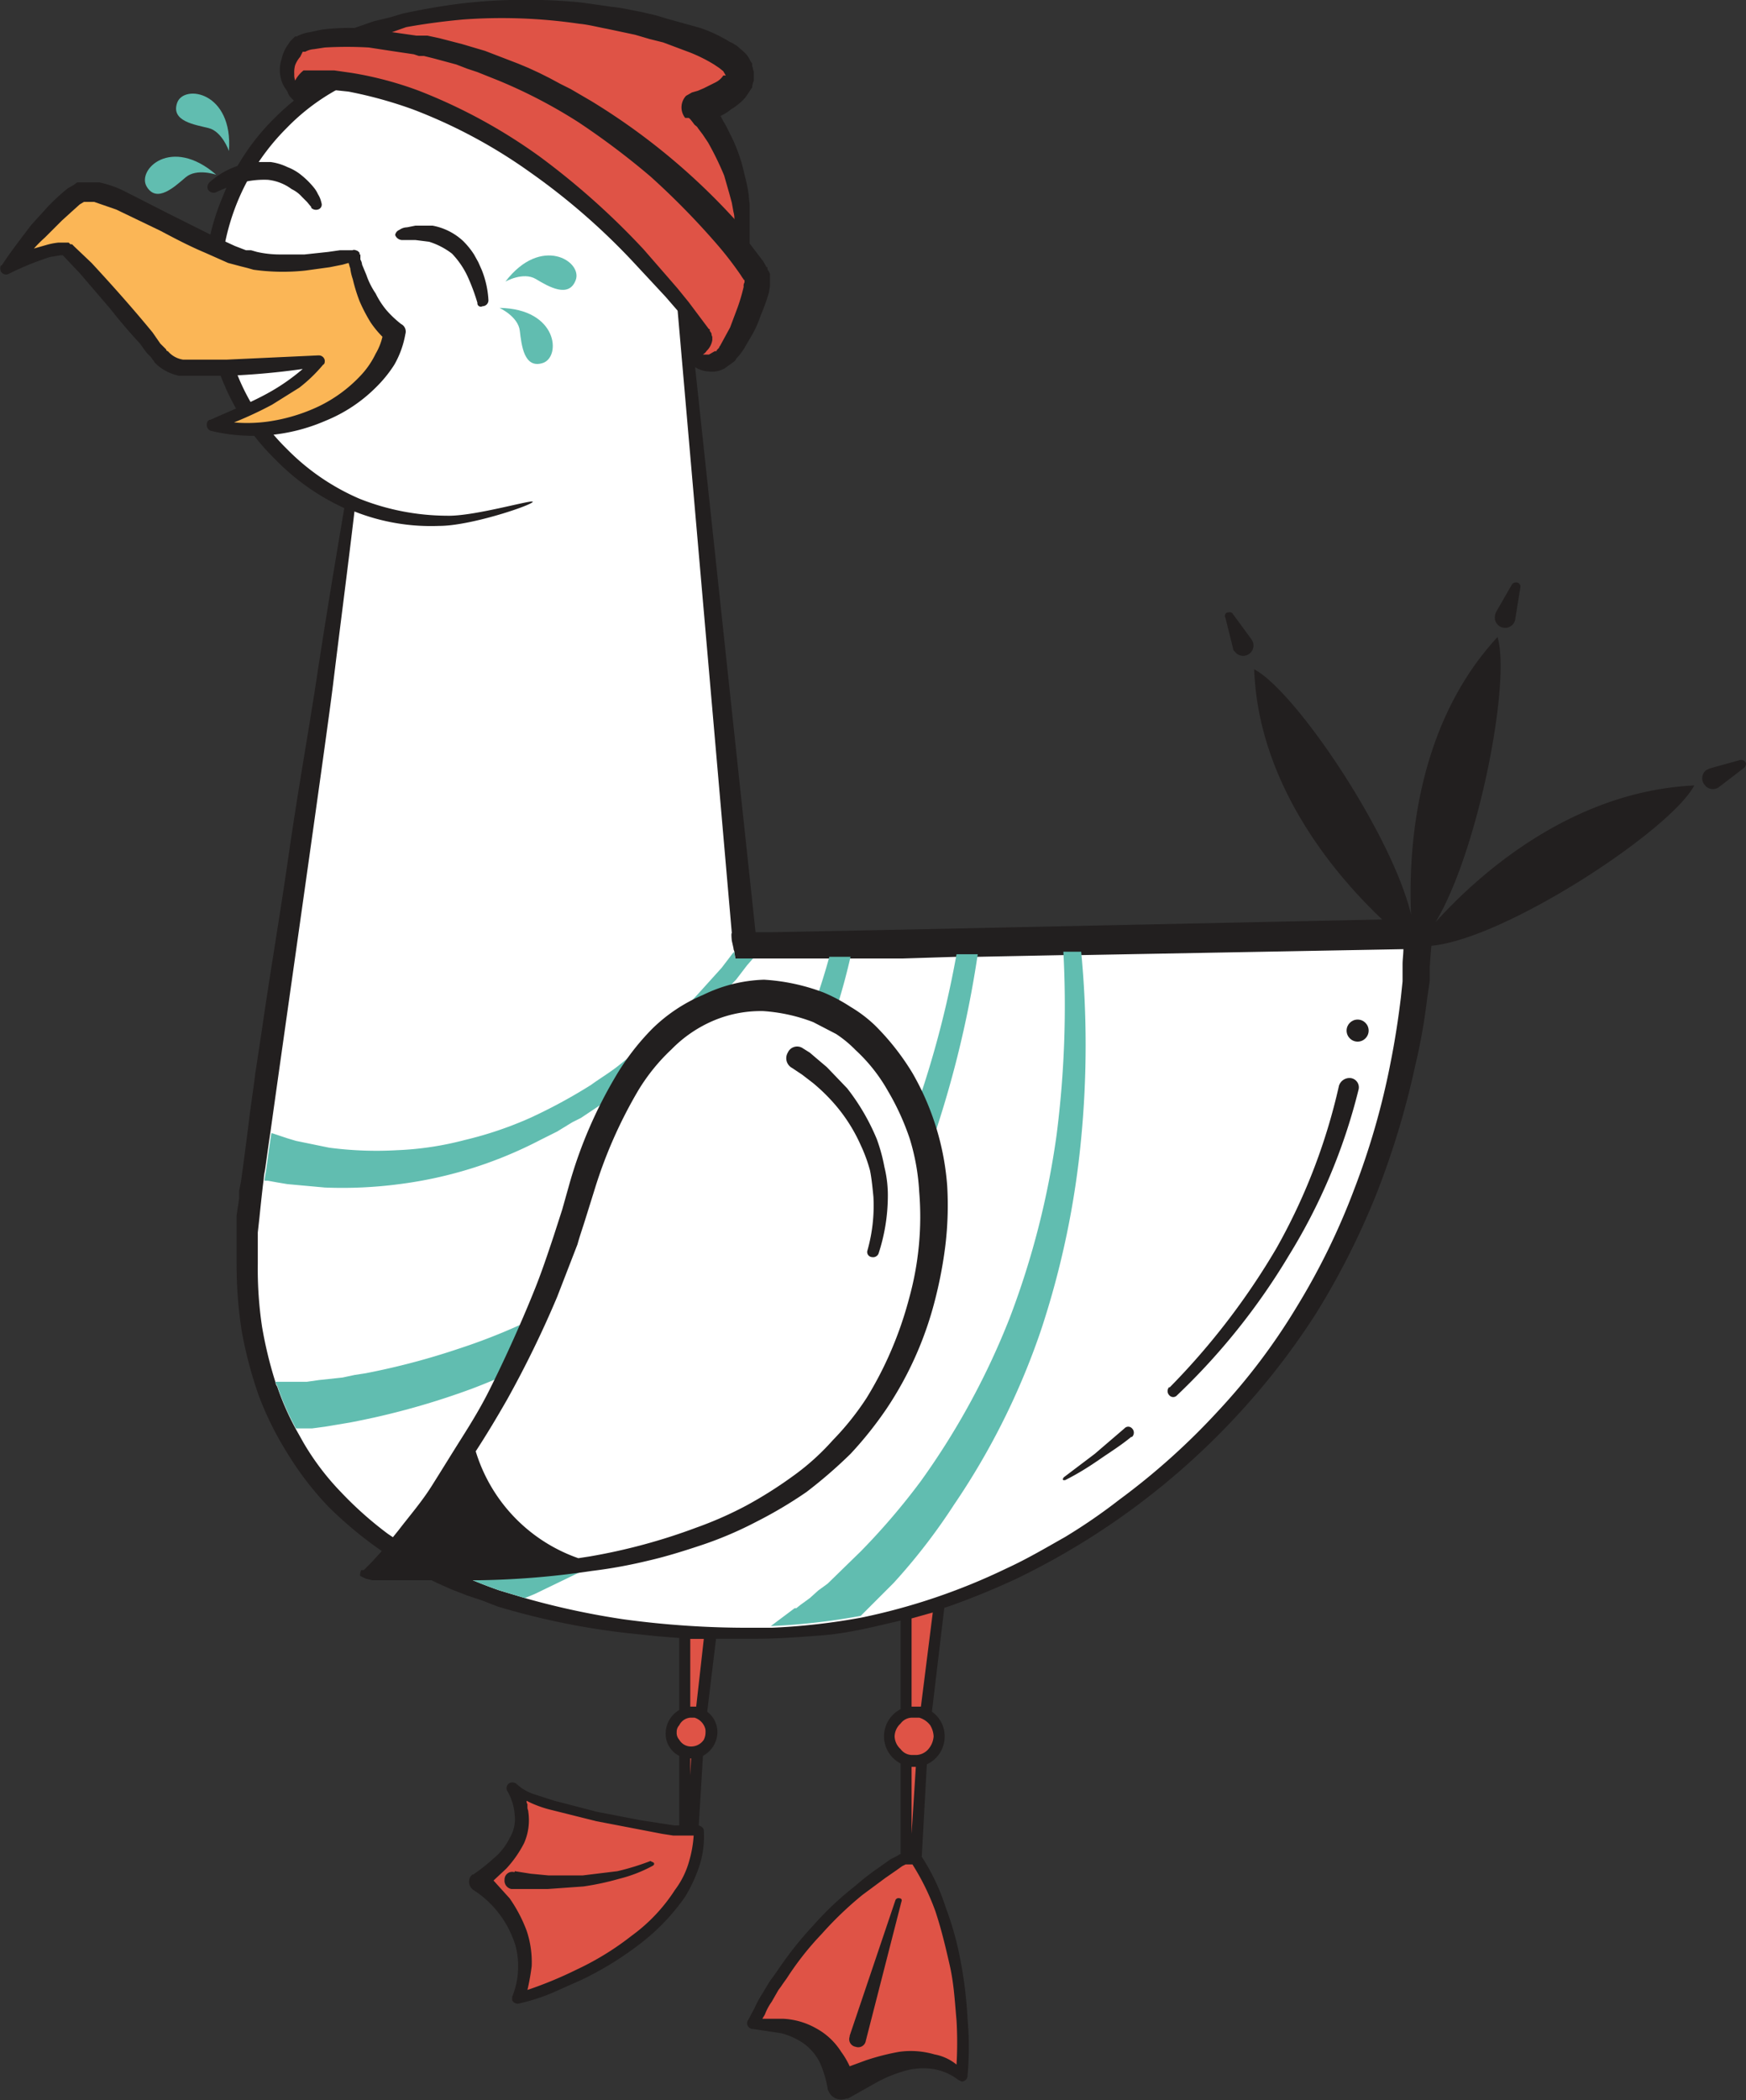 <?xml version="1.0" encoding="UTF-8"?> <svg xmlns="http://www.w3.org/2000/svg" viewBox="0 0 205.9 247.6"><rect x="0" y="0" width="205.9" height="247.6" fill="#333333" stroke="none"/> <title>seagull-laught</title> <g id="Layer_2" data-name="Layer 2"> <g id="Layer_1-2" data-name="Layer 1"> <polygon points="110.7 189.1 108.9 204.7 106.8 204.7 106.8 190.3 110.7 189.1" style="fill:#df5346"></polygon> <polygon points="106.8 206 106.8 219 108 219 108.8 206 106.8 206" style="fill:#df5346"></polygon> <path d="M110.7,204.7a2.9,2.9,0,1,1-2.9-2.9A2.9,2.9,0,0,1,110.7,204.7Z" style="fill:#df5346"></path> <path d="M106.8,219a46.4,46.4,0,0,0-18,19.6c4.2.2,8.8.5,10.4,7.3,4.3-2.1,9.8-5.1,14.2-1.2.7-6.9-.7-18.4-5.4-25.7Z" style="fill:#df5346"></path> <path d="M114.1,238a49.1,49.1,0,0,0-.8-6.7,36.9,36.9,0,0,0-1.8-6.5,24.6,24.6,0,0,0-2.8-5.9l.6-10.9a3.6,3.6,0,0,0,2.1-3.3,3.5,3.5,0,0,0-1.5-2.9l1.5-12.6a.7.7,0,0,0-.2-.6.7.7,0,0,0-.6-.1l-4,1.1a.7.7,0,0,0-.4.7v11.2a3.6,3.6,0,0,0,0,6.4v10.7h-.1l-.3.2-.8.4-1.4,1a27.8,27.8,0,0,0-2.7,2.1,37.1,37.1,0,0,0-5,4.7,42.5,42.5,0,0,0-4.2,5.3l-.5.7-.3.4-.2.3-.9,1.5a10.9,10.9,0,0,0-.8,1.5l-.8,1.5a.4.4,0,0,0-.1.3.7.7,0,0,0,.6.7h.1l3.3.5a8,8,0,0,1,2.8,1.3,6.3,6.3,0,0,1,1.8,2.2,13.2,13.2,0,0,1,.9,3,.4.4,0,0,0,.1.3,1.6,1.6,0,0,0,2.1.9h.2l3.2-1.8a15.6,15.6,0,0,1,3.3-1.4,7.9,7.9,0,0,1,3.4-.3,6.5,6.5,0,0,1,3.1,1.3h0l.4.2a.7.7,0,0,0,.7-.7h0A37.5,37.5,0,0,0,114.1,238Zm-6.6-21.8v-7.9h.5Zm0-25.4,2.5-.7-1.4,11.1h-1.1Zm-2,13.9a2.1,2.1,0,0,1,.7-1.5,1.7,1.7,0,0,1,1.3-.7h.9a2.5,2.5,0,0,1,1.3.9,2.8,2.8,0,0,1,.4,1.3,2.6,2.6,0,0,1-.7,1.6,2,2,0,0,1-1.3.6h-.6a1.7,1.7,0,0,1-1.3-.7A2.1,2.1,0,0,1,105.5,204.7Zm.5,37.2a27.9,27.9,0,0,0-3.9,1l-1.9.7a9.5,9.5,0,0,0-1-1.7,8,8,0,0,0-3-2.8,8.7,8.7,0,0,0-3.8-1.1H89.9l.3-.5A6.4,6.4,0,0,1,91,236l.8-1.4.3-.4.2-.3.5-.7a34.8,34.8,0,0,1,4.1-5.2,41.6,41.6,0,0,1,4.8-4.6l2.7-2,1.3-.9.7-.5.4-.2h.8a28.1,28.1,0,0,1,2.7,5.5c.7,2.1,1.2,4.2,1.7,6.4s.6,4.3.8,6.5a45.1,45.1,0,0,1,0,5.2,5.7,5.7,0,0,0-2.6-1.2A9.9,9.9,0,0,0,106,241.9Z" style="fill:#221f1f"></path> <path d="M100.2,240l5.4-16a.4.4,0,0,1,.5-.2c.2,0,.3.2.2.4l-4.2,16.4a.9.9,0,0,1-1.2.7.9.9,0,0,1-.7-1.2Z" style="fill:#221f1f"></path> <polygon points="83.8 192.6 82.4 204.2 80.7 204.2 80.7 192.5 83.8 192.6" style="fill:#df5346"></polygon> <polygon points="80.7 205.3 80.7 215.9 81.7 215.9 82.3 205.3 80.7 205.3" style="fill:#df5346"></polygon> <path d="M83.9,204.2a2.4,2.4,0,1,1-2.4-2.4A2.4,2.4,0,0,1,83.9,204.2Z" style="fill:#df5346"></path> <path d="M80.7,215.9s-17.3-2.3-20.3-5.3c1.6,2.9,2.6,6.3-3.9,11.1,3.3,2.4,7.1,7.7,4.6,13.9,6.1-1.5,21.8-8.8,21.2-19.7Z" style="fill:#df5346"></path> <path d="M84.6,204.2a3,3,0,0,0-1.2-2.4l1.1-9.1a1.4,1.4,0,0,0-.2-.6l-.5-.2H80.7l-.4.2c-.2.1-.2.3-.2.5v9a3.2,3.2,0,0,0-1.6,2.7,2.9,2.9,0,0,0,1.6,2.7v8.2h-.6l-1.3-.2-2.6-.4-5.2-1-5-1.3-2.5-.8a5.6,5.6,0,0,1-2-1.2h0a.8.8,0,0,0-.8-.1.7.7,0,0,0-.3.9,6.5,6.5,0,0,1,.9,2.9,4.3,4.3,0,0,1-.6,2.7,7.2,7.2,0,0,1-1.9,2.4,22.3,22.3,0,0,1-2.4,1.9h-.1l-.2.2a1.2,1.2,0,0,0,.3,1.6,11.8,11.8,0,0,1,4.6,5.5,8.4,8.4,0,0,1,.7,3.5,9.2,9.2,0,0,1-.7,3.6h0v.4a.7.7,0,0,0,.8.4h0A24,24,0,0,0,65,235l3.6-1.6a38.8,38.8,0,0,0,6.7-4.1,24.8,24.8,0,0,0,5.5-5.7,17.6,17.6,0,0,0,1.7-3.7,11.3,11.3,0,0,0,.5-4.1c0-.3-.3-.5-.6-.6l.5-8.2A3.2,3.2,0,0,0,84.6,204.2Zm-3.2-11H83l-.9,8h-.7Zm0,16.1v-2h.1Zm-1.8,13.5a20.1,20.1,0,0,1-5.1,5.4,33.4,33.4,0,0,1-6.5,4,47.4,47.4,0,0,1-5.8,2.4,27.4,27.4,0,0,0,.5-2.8,11.6,11.6,0,0,0-.6-4.2,17.2,17.2,0,0,0-2-3.8l-1.9-2.1,1.5-1.4a13.4,13.4,0,0,0,2.1-3,6.7,6.7,0,0,0,.5-3.7c0-.2-.1-.3-.1-.5v-.4a.6.6,0,0,1-.1-.4l.4.2a13.4,13.4,0,0,0,2.6.9l5.2,1.3,5.2,1,2.6.5,1.3.2h2.4a13.5,13.5,0,0,1-.5,2.9A10.1,10.1,0,0,1,79.6,222.8Zm1.9-16.9a1.6,1.6,0,0,1-1.4-.8,1.2,1.2,0,0,1-.3-.9,1.1,1.1,0,0,1,.3-.8,1.6,1.6,0,0,1,1.3-.9h.5a1.9,1.9,0,0,1,1.2,1.1,1.3,1.3,0,0,1,.1.6,2,2,0,0,1-.2.9A1.8,1.8,0,0,1,81.5,205.9Z" style="fill:#221f1f"></path> <path d="M60.7,220.6l1.9.3,2.1.2h4l4.1-.5a29.1,29.1,0,0,0,3.9-1.2h0l.4.2c.1.2,0,.3-.2.4a16.6,16.6,0,0,1-3.9,1.5,31.5,31.5,0,0,1-4.2.9l-4.2.3H60.3a1,1,0,0,1-.8-1.1.9.9,0,0,1,1.1-.9h.1Z" style="fill:#221f1f"></path> <path d="M167,109.9s-56.8,1.3-78.4,1.6h-.8L80.3,34A27.7,27.7,0,1,0,41.4,59.3h0L29.5,141.4c0,.3-.1.6-.1.9v.2h0a49.4,49.4,0,0,0-.5,6.8c0,24,16.8,43.4,59.7,43.4,29,0,53.3-18.8,65.4-38.4A91.8,91.8,0,0,0,167,109.9Z" style="fill:#fff"></path> <path d="M137.9,163.6a84.1,84.1,0,0,0,12.6-16.4,70.1,70.1,0,0,0,7.4-19.2h0a1.3,1.3,0,0,1,1.4-.9,1.1,1.1,0,0,1,.9,1.4h0a68.4,68.4,0,0,1-8.2,19.5,77.8,77.8,0,0,1-13.2,16.5.6.6,0,0,1-.9,0,.7.7,0,0,1,0-1Z" style="fill:#221f1f"></path> <path d="M125.4,174.2l3.7-2.8,3.5-3a.6.6,0,0,1,.9,0,.7.7,0,0,1,0,1h-.1c-1.2,1-2.5,1.8-3.8,2.7s-2.6,1.7-4,2.4h-.2c-.1-.1-.1-.2,0-.2Z" style="fill:#221f1f"></path> <circle cx="160.1" cy="121.5" r="1.3" style="fill:#221f1f"></circle> <path d="M169.3,108.7c5-8.3,8.9-28.3,7.3-33.6-9.9,10.7-10.5,25.7-10.2,32.7-2.3-9.5-13.6-26.3-18.5-28.9.5,13.8,9.8,24.5,15.1,29.5l-56.7,1.2-15.2.3h-2L81,34.2V34a28.5,28.5,0,0,0-2.1-10.8A26.2,26.2,0,0,0,72.7,14a26.8,26.8,0,0,0-9.1-6.2A29.6,29.6,0,0,0,52.7,5.5,27.2,27.2,0,0,0,41.8,7.7a27.8,27.8,0,0,0-9.3,6.1,26.6,26.6,0,0,0-6.2,9.3A27.2,27.2,0,0,0,24.1,34a27.7,27.7,0,0,0,2.2,11,27.2,27.2,0,0,0,6.2,9.2,27,27,0,0,0,8.1,5.7h0c-1.1,6.5-2.2,13.1-3.2,19.7s-2.3,13.8-3.3,20.8-2.2,14-3.2,20.9l-.8,5.3c-.2,1.7-.5,3.5-.7,5.2s-.9,7-1,7.6l-.2,1h0v.9l-.3,2h0v2.9h0v2.9a51.2,51.2,0,0,0,.6,7.8,50,50,0,0,0,2,7.6,38.1,38.1,0,0,0,3.5,7,36.6,36.6,0,0,0,4.8,6.2,46.8,46.8,0,0,0,6,5,55.7,55.7,0,0,0,6.7,3.9l1.8.8,1.8.7,1.8.6,1.8.7a86.9,86.9,0,0,0,15,3.1l3.8.4,3.8.3h7.7c2.6,0,5.3-.2,7.9-.4s5.3-.8,7.8-1.4a67.7,67.7,0,0,0,7.7-2.2c2.5-.9,4.9-1.9,7.3-3a87,87,0,0,0,25.6-18.7,85.8,85.8,0,0,0,9.8-12.5,90.1,90.1,0,0,0,7.2-14.2,98.8,98.8,0,0,0,4.6-15.2,68.6,68.6,0,0,0,1.4-7.9l.3-2v-1.6s.1-1.6.2-2.6c8.7-.8,28.2-13.6,31-18.9C185,93.3,174,103.5,169.3,108.7Zm-3.8,3.1c0,.7-.1,1.3-.1,1.9v2l-.2,1.9c-.3,2.5-.7,5.1-1.2,7.6a88.4,88.4,0,0,1-4.3,15,81.3,81.3,0,0,1-6.8,13.9,73.6,73.6,0,0,1-9.3,12.3,81.4,81.4,0,0,1-11.6,10.4,66.2,66.2,0,0,1-6.4,4.4c-2.3,1.3-4.5,2.6-6.9,3.7a73.4,73.4,0,0,1-17.1,5.8,76.4,76.4,0,0,1-10.6,1.2H88.6a108.4,108.4,0,0,1-15.1-1,92.2,92.2,0,0,1-11.6-2.5l-3-.9a54.8,54.8,0,0,1-5.6-2.3,57.7,57.7,0,0,1-7.6-4.4,42.8,42.8,0,0,1-5.5-4.9,30.6,30.6,0,0,1-4.4-5.8l-.9-1.6a31.6,31.6,0,0,1-2.2-5c-.1-.2-.2-.3-.2-.5a48.8,48.8,0,0,1-1.6-6.6,46,46,0,0,1-.5-7.4v-2.7h0v-1l.2-1.8s.3-3,.5-4.5a5.4,5.4,0,0,1,.1-.8c.1-.4.3-2.2.7-4.8,1.8-12.9,6.7-47.1,7.4-52.9s1.7-13.4,2.5-20.2h0a24.5,24.5,0,0,0,10,1.7c3.6,0,10.5-2.3,11-2.8S56,60.9,52.7,60.8a28.2,28.2,0,0,1-10.3-2,26.9,26.9,0,0,1-8.6-5.9A25.5,25.5,0,0,1,28,44.2a27,27,0,0,1,0-20.4,26.5,26.5,0,0,1,5.8-8.7,25.1,25.1,0,0,1,8.6-5.8A26.7,26.7,0,0,1,71.7,15a27.3,27.3,0,0,1,5.9,8.7,28.9,28.9,0,0,1,2.1,10c0,.2.1,1.7.2,2.8h0L86.3,110c-.1,0,0,.9,0,.9l.2.9c0,.2.1.3.1.4s.1.6.1.8h19.7l6.4-.2h2.5l10.1-.2h2.1l38-.7Z" style="fill:#221f1f"></path> <path d="M145.4,76.4a.5.5,0,0,0,.2.4,1.2,1.2,0,1,0,2-1.4l-2.2-3a.4.4,0,0,0-.5-.2.4.4,0,0,0-.4.6Z" style="fill:#221f1f"></path> <path d="M177.3,74a1.2,1.2,0,0,0,1.4-1.1l.6-3.7a.5.5,0,0,0-.3-.5.6.6,0,0,0-.7.2l-1.9,3.3c0,.1-.1.2-.1.4A1.2,1.2,0,0,0,177.3,74Z" style="fill:#221f1f"></path> <path d="M205.9,90a.6.6,0,0,0-.7-.4l-3.6,1-.4.2a1.2,1.2,0,0,0-.2,1.7,1.2,1.2,0,0,0,1.7.3l3-2.3A.8.8,0,0,0,205.9,90Z" style="fill:#221f1f"></path> <path d="M32.7,139.4l1.2.2,4.4.4a51.4,51.4,0,0,0,8.8-.4,49.5,49.5,0,0,0,16.6-5.2l2-1,1.8-1.1,1-.5.9-.6,1.8-1.2,3.4-2.5,1.7-1.4,1.6-1.4.8-.7.8-.7,1.5-1.5,1.5-1.6,1.5-1.5c.9-1.1,1.8-2.2,2.8-3.2l1.3-1.7.7-.8H86.7c0-.2-.1-.5-.1-.8l-.2.2-1.3,1.7-2.8,3.1-1.4,1.5-1.5,1.4-1.5,1.4-.8.7-.8.7-1.6,1.3-1.6,1.3c-1.1.9-2.3,1.6-3.4,2.4a62.3,62.3,0,0,1-7.2,3.9,43.6,43.6,0,0,1-7.7,2.6,36.9,36.9,0,0,1-8,1.2,42.5,42.5,0,0,1-8-.3l-3.9-.8-1-.3-.9-.3-.9-.3H32c-.4,2.6-.6,4.4-.7,4.8a5.4,5.4,0,0,0-.1.8h.4Z" style="fill:#61bdb0"></path> <path d="M36.8,168.4l1.5-.2,3-.5,1.5-.3,1.4-.3a89.5,89.5,0,0,0,11.5-3.4,79.8,79.8,0,0,0,20.9-11.8,74.8,74.8,0,0,0,8.6-8.3l1.9-2.3.4-.6.5-.6.9-1.2.8-1.2.8-1.3,1.6-2.5a77.7,77.7,0,0,0,8.2-21.1H97.8a74.5,74.5,0,0,1-8.4,19.4l-1.6,2.3-.8,1.2-.9,1.1-.9,1.2-.4.5-.5.5-1.8,2.2a66.2,66.2,0,0,1-8.4,7.5,70.3,70.3,0,0,1-20,10.3,84.8,84.8,0,0,1-11,2.9l-1.3.2-1.4.3-2.8.3-1.4.2H32.5c0,.2.1.3.2.5a31.6,31.6,0,0,0,2.2,5h.4Z" style="fill:#61bdb0"></path> <path d="M68.9,185.1a79,79,0,0,0,10.9-7.2,87.2,87.2,0,0,0,17.7-18.7,96.8,96.8,0,0,0,11.8-22.8,124.9,124.9,0,0,0,6-23.9h-2.5a118.9,118.9,0,0,1-6.5,22.8,96.3,96.3,0,0,1-12,21.5A83.9,83.9,0,0,1,76.8,174a78.3,78.3,0,0,1-10.4,6.4,54.5,54.5,0,0,1-5.5,2.5l-1.4.6-1.4.5-1.4.4-.7.2h-.3l-2.4.6a54.8,54.8,0,0,0,5.6,2.3l3,.9,1.2-.5Z" style="fill:#61bdb0"></path> <path d="M105.4,186.6a70.4,70.4,0,0,0,7.1-9.2,85.2,85.2,0,0,0,10.3-20.7,102.4,102.4,0,0,0,4.7-22.5,115.5,115.5,0,0,0,0-22h-2.1a119.8,119.8,0,0,1-.8,21.6,98.4,98.4,0,0,1-5.5,21.5,88,88,0,0,1-10.5,19.3,79.8,79.8,0,0,1-7.1,8.3l-3.9,3.8-1.1.8-1,.9-1.1.8-.5.4h-.2l-2.8,2.1a76.4,76.4,0,0,0,10.6-1.2Z" style="fill:#61bdb0"></path> <path d="M43.1,185.9s16.6-15.2,25.3-45,25.4-23.8,31-20.5c4.1,2.6,13.6,12.5,9.9,30.3C101.8,187.4,61.2,186,43.1,185.9Z" style="fill:#fff"></path> <path d="M94.7,123.6l.8.5.7.6,1.3,1.1,2.4,2.5a25.5,25.5,0,0,1,3.5,6,20.2,20.2,0,0,1,.9,3.3,13.9,13.9,0,0,1,.4,3.5,21.9,21.9,0,0,1-1.1,6.7.7.7,0,0,1-.8.4.6.6,0,0,1-.5-.8h0a19.4,19.4,0,0,0,.7-6.3c-.1-1-.2-2.1-.4-3.1a18.2,18.2,0,0,0-1.1-3,19.4,19.4,0,0,0-3.4-5.2,21.8,21.8,0,0,0-2.2-2.1l-1.3-1-.6-.4-.6-.4h0a1.3,1.3,0,0,1-.5-1.8,1.2,1.2,0,0,1,1.8-.5Z" style="fill:#221f1f"></path> <path d="M82.9,117.3a19.1,19.1,0,0,0-6,4,28.8,28.8,0,0,0-4.3,5.6,53.1,53.1,0,0,0-5.4,12.5l-.9,3.2-1,3.1c-.7,2.1-1.4,4.2-2.2,6.2s-1.7,4.1-2.6,6.1-1.8,3.9-2.8,5.9-2.1,3.8-3.3,5.7-2.3,3.7-3.5,5.6-2.6,3.5-3.9,5.2L44.9,183l-1.1,1.2-.6.6-.3.3h-.3c-.1.2-.2.6-.1.7l.6.3.8.2H56.5a99.4,99.4,0,0,0,13.3-1.1q3.3-.4,6.6-1.2c2.2-.5,4.4-1.2,6.5-1.9a44.2,44.2,0,0,0,6.3-2.7,50.8,50.8,0,0,0,5.9-3.5,55.9,55.9,0,0,0,5.2-4.5,44.3,44.3,0,0,0,4.3-5.4,41.3,41.3,0,0,0,5.6-12.5,51,51,0,0,0,1.3-6.8,39.8,39.8,0,0,0,.2-6.9,31.3,31.3,0,0,0-4.1-13.3,29.3,29.3,0,0,0-4.4-5.6,15.8,15.8,0,0,0-2.9-2.2,19.6,19.6,0,0,0-3.2-1.7,23.7,23.7,0,0,0-7-1.5A17.5,17.5,0,0,0,82.9,117.3Zm7.1,1.9a20.1,20.1,0,0,1,5.9,1.3l2.7,1.4a13.7,13.7,0,0,1,2.3,1.9,19.6,19.6,0,0,1,3.8,4.8,29.4,29.4,0,0,1,2.6,5.7,26,26,0,0,1,1.1,6.2,36,36,0,0,1-1.2,12.6,43.9,43.9,0,0,1-2.1,6.1,42.5,42.5,0,0,1-2.9,5.6,32.5,32.5,0,0,1-4,5,28.3,28.3,0,0,1-4.8,4.3,49.3,49.3,0,0,1-5.4,3.4,44.1,44.1,0,0,1-5.9,2.6,69,69,0,0,1-12.6,3.4l-1.3.2a19.3,19.3,0,0,1-12.1-12.6c1.3-2,2.5-4,3.7-6.1a123.1,123.1,0,0,0,5.9-12.1l2.4-6.2c.3-1.1.7-2.2,1-3.2l1-3.2a54.3,54.3,0,0,1,5.2-11.8,22.8,22.8,0,0,1,3.9-4.8,15.3,15.3,0,0,1,5-3.4A14.3,14.3,0,0,1,90,119.2Z" style="fill:#221f1f"></path> <path d="M41.7,30.1s1.1,6.3,4.8,9.1C45.6,45.8,36,52.5,25,50.2c4.9-2,9.4-3.9,12.6-7.6a112.8,112.8,0,0,1-15.4.8,4.9,4.9,0,0,1-3.4-1.7c-3-3.5-10.1-12-11.2-12.4S.7,31.7.7,31.7s6.7-8.3,9.1-9.2,12,5.4,17.9,7.6S41.7,30.1,41.7,30.1Z" style="fill:#fbb656"></path> <path d="M47.3,38.2a12.5,12.5,0,0,1-1.7-1.6,9.9,9.9,0,0,1-1.3-2,9.1,9.1,0,0,1-1.1-2.2l-.5-1.2a1.4,1.4,0,0,0-.2-.6v-.5h0c0-.1,0-.1-.1-.1v-.2l-.2-.2c-.2-.1-.5-.2-.6-.1H40.1l-1.4.2-2.8.3H33a12.4,12.4,0,0,1-2.7-.3l-.7-.2H29L27.7,29l-2.6-1.2-5.2-2.6-5.3-2.7a12.4,12.4,0,0,0-2.9-1H9.1l-.4.3-.7.4a24,24,0,0,0-2.3,2.1l-2,2.2C2.5,28.1,1.3,29.6.2,31.3H.1a.9.9,0,0,0,0,.7.7.7,0,0,0,.9.3H1a33.7,33.7,0,0,1,4.9-2l1.2-.2h.3l.2.2,1.8,1.9L13,36.4c1.1,1.4,2.3,2.8,3.5,4.1l.8,1.1.5.5.2.3c.1.1.2.2.2.3a5.6,5.6,0,0,0,2.9,1.6h5.7a86.5,86.5,0,0,0,8.9-.8,24.2,24.2,0,0,1-4.2,2.9c-2.2,1.2-4.5,2.1-6.7,3.1h-.1a.5.5,0,0,0-.3.5.7.7,0,0,0,.5.8h0a21.4,21.4,0,0,0,13.5-1.2,17.9,17.9,0,0,0,5.9-3.9A15.1,15.1,0,0,0,46.5,43a11.1,11.1,0,0,0,1.3-3.6h0A1,1,0,0,0,47.3,38.2Zm-4.7,6a16.7,16.7,0,0,1-5,3.7,20.8,20.8,0,0,1-6,1.8,17.9,17.9,0,0,1-4,.1,45.4,45.4,0,0,0,4.5-2.1l3.2-2A17.9,17.9,0,0,0,38.1,43h0c.2-.1.2-.3.2-.5a.7.7,0,0,0-.7-.6h-.1l-10.8.5H21.6a2.9,2.9,0,0,1-1.8-1,.2.2,0,0,1-.2-.2l-.2-.2-.5-.5L18,39.2c-2.3-2.8-4.7-5.5-7.2-8.2l-2-1.9-.3-.3H8.3l-.2-.2H6.9a8,8,0,0,0-1.5.3L4,29.3A15.9,15.9,0,0,1,5.3,28l2-2,1.1-1,1-.9.5-.3h1.2l2.6.9,5.2,2.5c1.7.9,3.4,1.8,5.3,2.6L26.9,31l1.5.4.8.2.7.2a25,25,0,0,0,6.1.1l2.9-.4,1.5-.3.7-.2h0c.1.2.1.4.2.6a6.1,6.1,0,0,0,.3,1.3,19.8,19.8,0,0,0,.8,2.6A19.6,19.6,0,0,0,43.7,38a11.5,11.5,0,0,0,1.4,1.7,7,7,0,0,1-.8,2A10.1,10.1,0,0,1,42.6,44.2Z" style="fill:#221f1f"></path> <path d="M35.8,12.1s-1-3.1,1.7-2.9,23.6,1,45.5,30c1.2,1.7-1.9,2.7-1.9,2.7,1.6.7,2.7,1.7,4.4,0s4.2-7.9,3.7-9.4S71.4,7,44.5,4.5c-3.8-.4-8.7-.2-9.6,1S32.3,8.8,35.8,12.1Z" style="fill:#df5346"></path> <path d="M44.5,4.5C67,6.6,82.8,23.7,87.7,30.1c.2-12-5.5-17.2-5.5-17.2s14.5-4.5-5.4-9.8A62.1,62.1,0,0,0,41,4.3h0Z" style="fill:#df5346"></path> <path d="M90.8,32.6v-.3c-.1-.2-.1-.3-.2-.4s-.1-.2-.1-.4h-.1l-.4-.7-1.6-2.1V24.2c0-.4-.1-.8-.1-1.2a20.5,20.5,0,0,0-.5-2.4A19,19,0,0,0,86.2,16l-.6-1.2-.3-.5-.3-.6h-.1a5.7,5.7,0,0,0,1.3-.8,7.5,7.5,0,0,0,1.7-1.4l.4-.6.4-.6a2.4,2.4,0,0,1,.2-.8V8.6a.8.8,0,0,0-.1-.4.8.8,0,0,0-.1-.4V7.5l-.2-.3a3.1,3.1,0,0,0-.8-1.1l-.8-.7-.5-.3-.4-.2a17.4,17.4,0,0,0-3.4-1.6L79,2.3l-1.7-.5-1.7-.4c-1.2-.2-2.3-.5-3.5-.6L68.6.3A66.4,66.4,0,0,0,54.5.4c-2.4.3-4.7.7-7,1.2l-1.7.5-1.7.4-2.3.8a25.5,25.5,0,0,0-3.9.2l-1.4.3a4.4,4.4,0,0,0-1.5.5h-.2l-.2.2-.2.2-.2.2-.4.6a4.7,4.7,0,0,0-.6,1.5,4,4,0,0,0,.3,3.2l.4.6a1.6,1.6,0,0,0,.4.7l.2.2.2.2.2.2.6.4h.6l.3-.3c0-.1.1-.3,0-.4h0v-.2a.6.6,0,0,0,.1-.4.8.8,0,0,1,.2-.6h2.5l1.9.2a50.4,50.4,0,0,1,7.6,2.1,61.2,61.2,0,0,1,13.8,7.4,78.5,78.5,0,0,1,12,10.4l2.7,2.9L78.5,35l1.3,1.5,1.1,1.2.3,3.4-.3.2h0a.8.8,0,0,0-.4.4.7.7,0,0,0,.3.9h0l1.2.7a3.4,3.4,0,0,0,1.6.5,3,3,0,0,0,1.9-.4l.4-.3.3-.2.4-.3c.1-.1.2-.2.2-.3a6.4,6.4,0,0,0,1-1.3l.7-1.2a12.3,12.3,0,0,0,1.2-2.6,23.1,23.1,0,0,0,1-2.8c0-.2.1-.5.1-.8ZM47.9,3.2c2.2-.4,4.5-.7,6.7-.9a62.6,62.6,0,0,1,13.7.5c1.1.1,2.2.4,3.3.6l3.3.7,1.7.5,1.6.4,3.2,1.2a18.3,18.3,0,0,1,2.8,1.4l.3.2.3.2.5.4c.1.2.2.3.2.4h.1s-.1.1,0,.1h-.3a2.4,2.4,0,0,1-.9.8l-1.4.7-.7.3-.7.2-.7.4a2,2,0,0,0-.1,2.6h.4c.2.1.3.3.4.4l.3.4c.1.1.3.2.4.4l.3.4.3.4.6.9a35.4,35.4,0,0,1,1.9,3.9l.6,2.1.3,1.1.2,1.1a2.8,2.8,0,0,1,.1.9.3.3,0,0,0-.1-.2A77.2,77.2,0,0,0,69.7,11.9l-2.4-1.4-1.2-.6-1.3-.7-1.2-.6L62.3,8l-1.2-.5L59.8,7,57.2,6l-2.7-.8-2.7-.7-1.4-.3H49.1l-2.8-.4h-.1ZM87.8,33.3a.7.7,0,0,0-.1.5,21.7,21.7,0,0,1-.7,2.4l-.9,2.4-1.2,2.2a.3.3,0,0,0-.1.2l-.2.2a.3.3,0,0,0-.1.2h-.2l-.7.4h-.7c.1-.1.3-.2.4-.4a2.3,2.3,0,0,0,.7-1.3v-.4a.8.8,0,0,1-.1-.4l-.2-.3v-.2h-.1l-1.2-1.6-1.2-1.6-1.3-1.6-1.3-1.5-2.7-3.1A88.9,88.9,0,0,0,63.7,18.5a63.9,63.9,0,0,0-14.3-7.8,41.8,41.8,0,0,0-7.9-2.1l-2.1-.3H35.8a3.8,3.8,0,0,0-1,1.2,4.3,4.3,0,0,1-.1-.5V8.7h0a3.1,3.1,0,0,1,.1-1,3.3,3.3,0,0,1,.6-1l.3-.6h.3a2.4,2.4,0,0,1,1-.3l1.3-.2a45.1,45.1,0,0,1,5.2,0l2.6.4,2.7.4.6.2H50l1.2.3,2.6.7,1.3.5,1.2.4,2.5,1a60.1,60.1,0,0,1,9.4,4.9,89.9,89.9,0,0,1,8.5,6.4,89.7,89.7,0,0,1,7.5,7.6,41.2,41.2,0,0,1,3.2,4.1c.1.2.3.4.3.5h.1Z" style="fill:#221f1f"></path> <path d="M36.7,24.4l-.5-.6-.6-.6a3.8,3.8,0,0,0-1.2-.9,5.7,5.7,0,0,0-2.8-1.1,10.5,10.5,0,0,0-3,.3,20.8,20.8,0,0,0-3.2,1.2h0a.8.8,0,0,1-.9-.4.8.8,0,0,1,.2-.8,9.4,9.4,0,0,1,3.2-1.9l1-.3,1-.2h2a6.6,6.6,0,0,1,2,.6,5.9,5.9,0,0,1,1.7,1A9.6,9.6,0,0,1,37,22.1a3.5,3.5,0,0,1,.5.8,3,3,0,0,1,.4,1,.6.6,0,0,1-.4.8.8.8,0,0,1-.8-.2Z" style="fill:#221f1f"></path> <path d="M47.1,27.1a1.6,1.6,0,0,1,.9-.3l1-.2h2a7.2,7.2,0,0,1,3.6,1.8A9.3,9.3,0,0,1,55.9,30l.5.9.4.9a11.1,11.1,0,0,1,.8,3.6.7.7,0,0,1-.7.7.4.4,0,0,1-.6-.4h0a23.8,23.8,0,0,0-1.2-3.2,10,10,0,0,0-1.8-2.6,8.7,8.7,0,0,0-2.7-1.4L49,28.3H47.4a.9.9,0,0,1-.8-.6A.8.8,0,0,1,47.1,27.1Z" style="fill:#221f1f"></path> <path d="M58.9,36.3s2.2,1,2.4,2.7.5,4.5,2.7,3.8S65.8,36.4,58.9,36.3Z" style="fill:#61bdb0"></path> <path d="M59.6,33.2s2.1-1.2,3.6-.3,3.9,2.3,4.7.1S63.8,27.7,59.6,33.2Z" style="fill:#61bdb0"></path> <path d="M25.5,20.6s-2.3-.8-3.6.3S18.5,24,17.3,22,20.2,16,25.5,20.6Z" style="fill:#61bdb0"></path> <path d="M27,17.8s-.8-2.3-2.4-2.7-4.5-.8-3.7-3S27.5,10.8,27,17.8Z" style="fill:#61bdb0"></path> </g> </g> </svg> 